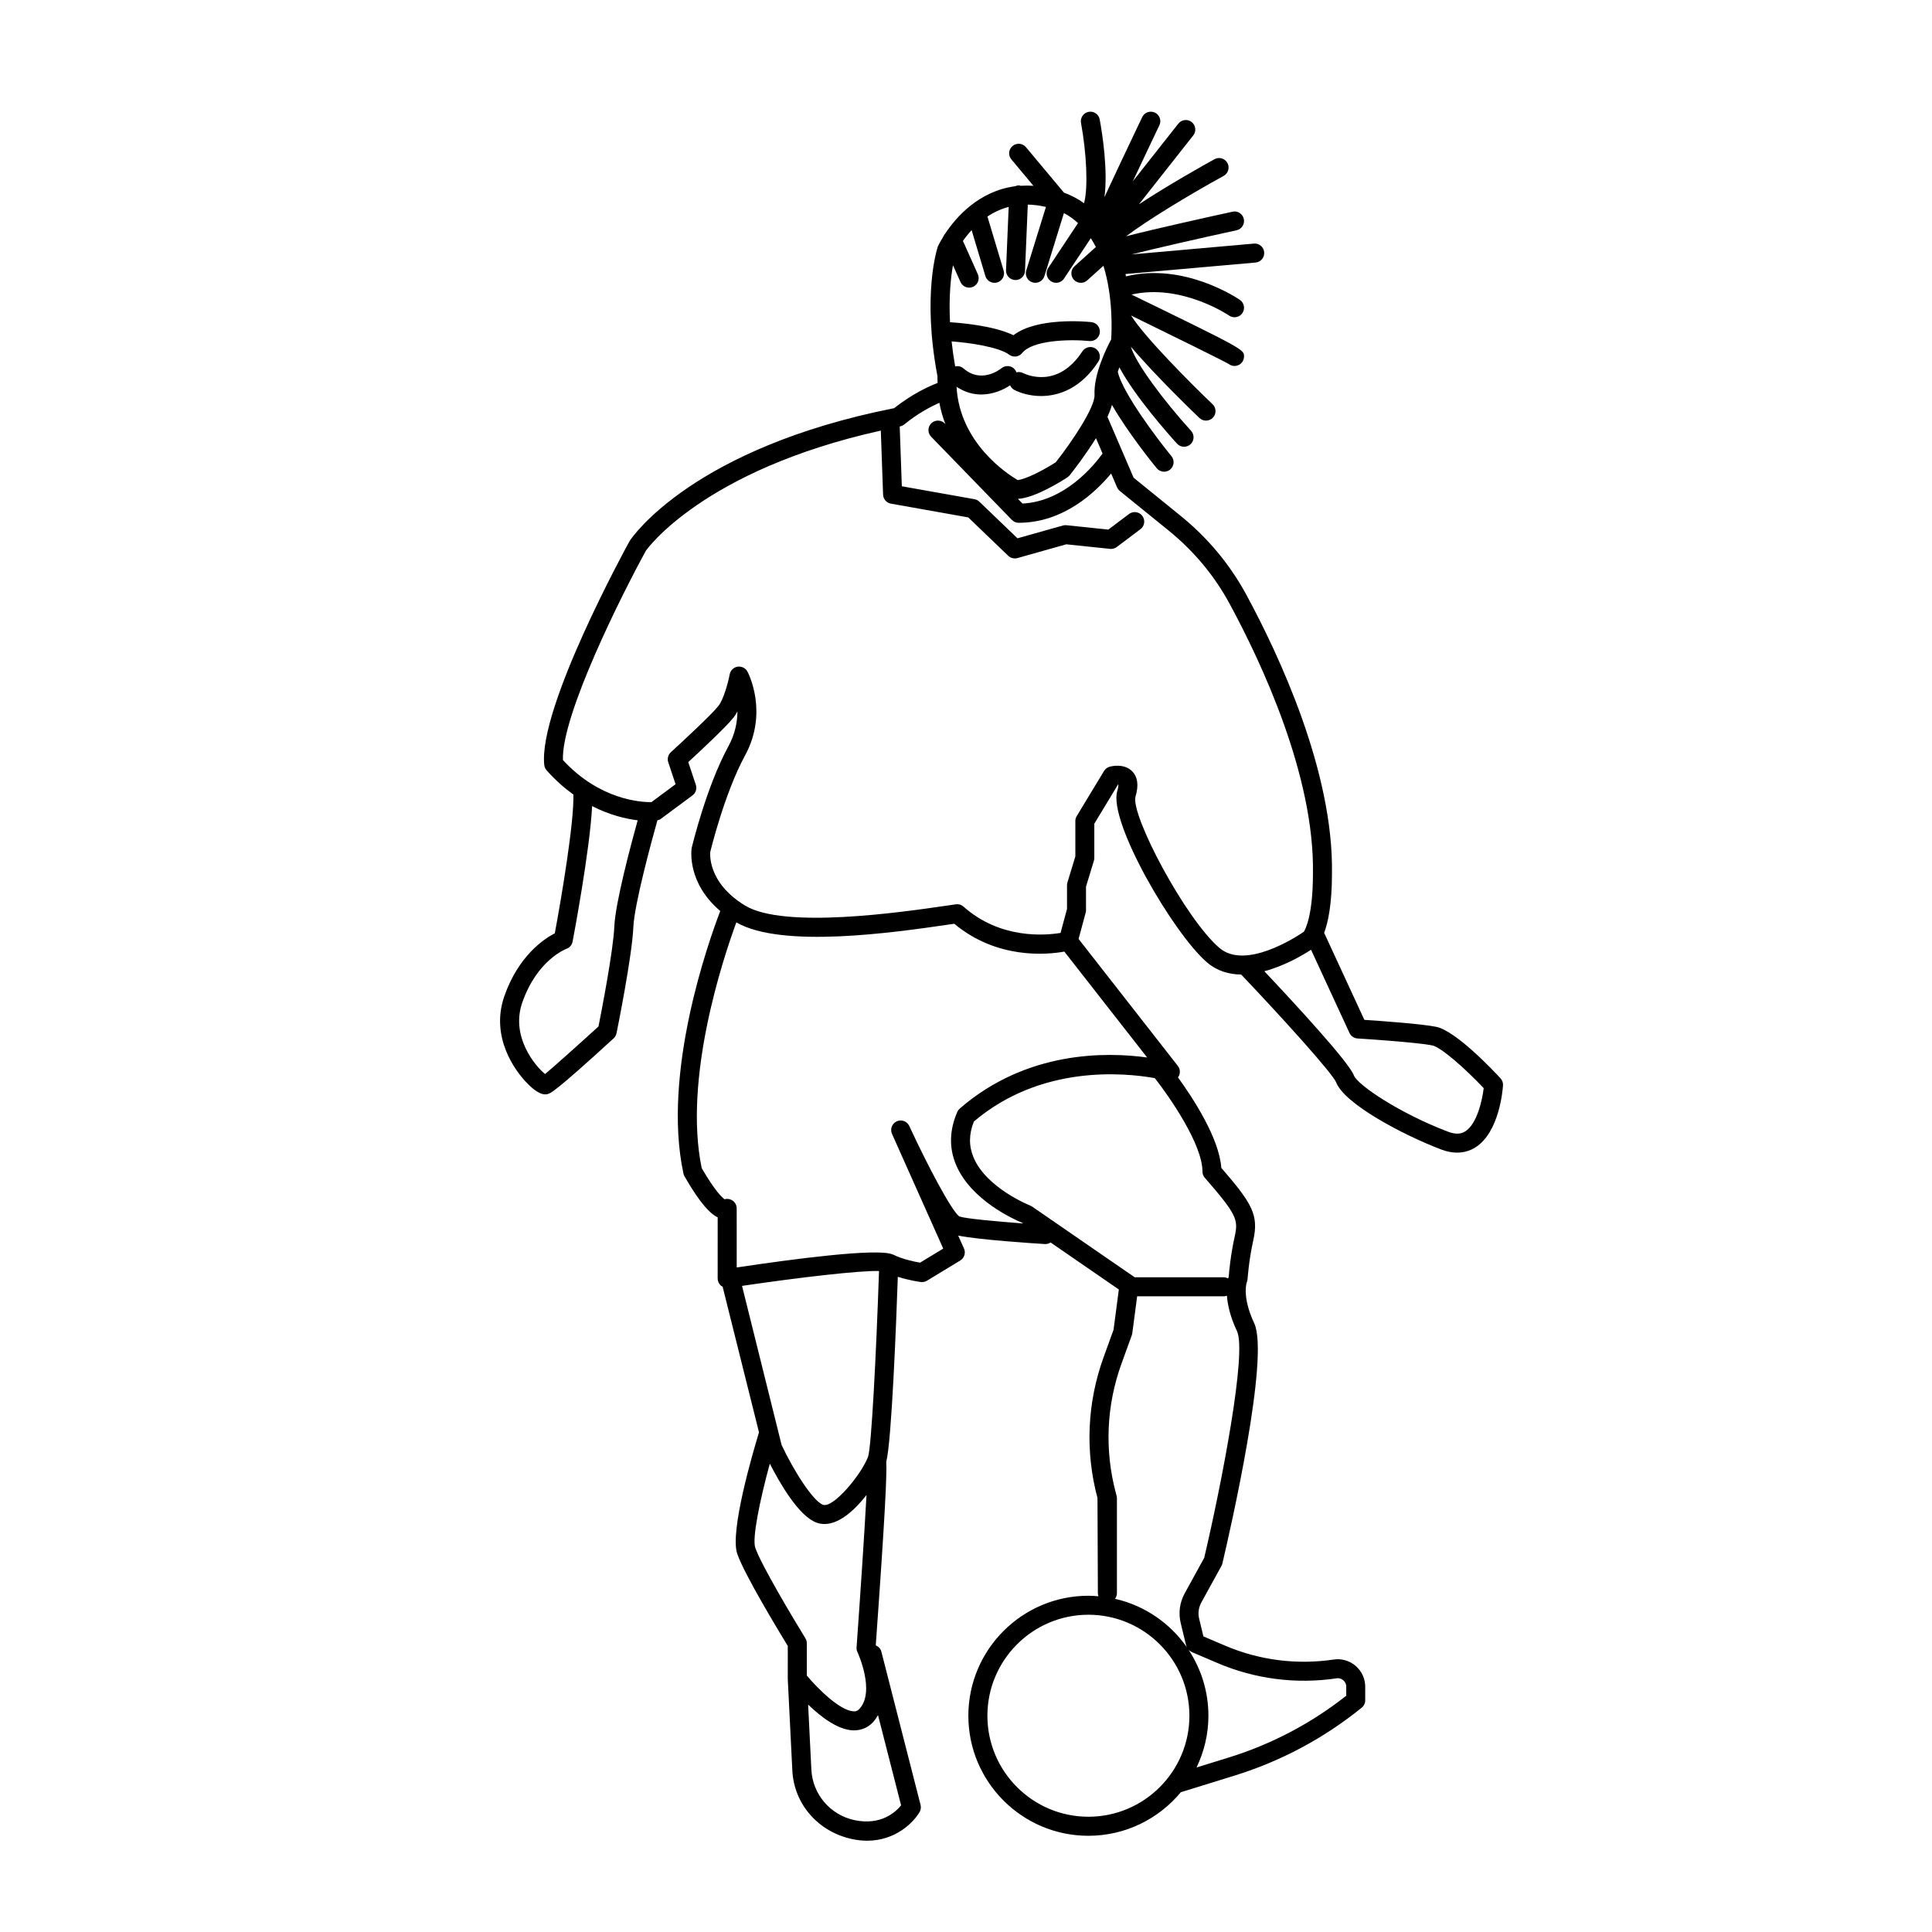 <?xml version="1.0" encoding="UTF-8"?>
<!-- Uploaded to: SVG Repo, www.svgrepo.com, Generator: SVG Repo Mixer Tools -->
<svg fill="#000000" width="800px" height="800px" version="1.1" viewBox="144 144 512 512" xmlns="http://www.w3.org/2000/svg">
 <path d="m541.66 429.78c-1.934-2.098-11.844-12.621-17.102-13.672-3.996-0.801-14.945-1.57-18.988-1.836l-10.656-23.062c1.027-2.754 2.074-7.508 2.07-15.727 0.441-26.973-14.012-57.828-22.664-73.824-4.363-8.062-10.23-15.109-17.438-20.953l-12.461-10.109-6.93-16.117c0.5-1.109 0.906-2.18 1.184-3.184 4.262 7.41 10.852 15.547 11.875 16.793 0.496 0.602 1.219 0.918 1.949 0.918 0.562 0 1.125-0.188 1.594-0.57 1.074-0.879 1.234-2.469 0.352-3.543-3.617-4.414-12.969-16.762-14.219-22.371 0.137-0.398 0.266-0.793 0.414-1.18 4.195 7.828 13.066 17.789 15.285 20.23 0.5 0.547 1.18 0.824 1.863 0.824 0.605 0 1.211-0.215 1.695-0.656 1.027-0.938 1.105-2.531 0.168-3.559-7.18-7.891-14.758-18.031-15.957-22.312 6.84 8.086 17.586 18.344 18.176 18.906 0.488 0.461 1.113 0.691 1.738 0.691 0.664 0 1.328-0.262 1.824-0.781 0.961-1.008 0.922-2.602-0.09-3.562-4.91-4.672-17.926-17.617-21.59-23.508 10.531 5.141 24.168 11.848 25.867 12.84 0.43 0.328 0.965 0.527 1.543 0.527 1.391 0 2.519-1.125 2.519-2.519 0-1.848-0.082-1.93-29.812-16.398 13.098-3.027 25.734 5.473 25.863 5.562 0.434 0.301 0.934 0.441 1.426 0.441 0.801 0 1.59-0.379 2.078-1.086 0.789-1.145 0.504-2.711-0.641-3.5-0.621-0.43-14.801-10.023-30.203-6.238-0.043-0.207-0.078-0.41-0.125-0.621l34.469-3.047c1.387-0.121 2.41-1.344 2.289-2.731-0.121-1.387-1.355-2.422-2.731-2.289l-32.426 2.867c6.418-1.613 17.578-4.164 27.832-6.398 1.359-0.297 2.223-1.637 1.922-2.996-0.297-1.359-1.645-2.242-2.996-1.922-5.402 1.176-19.781 4.348-28.168 6.496 5.379-4.082 15.988-10.57 25.828-15.996 1.219-0.672 1.66-2.203 0.988-3.426-0.676-1.219-2.199-1.656-3.426-0.988-2.781 1.535-12.191 6.801-20.023 11.953l14.402-18.262c0.859-1.094 0.676-2.676-0.418-3.539-1.094-0.859-2.672-0.668-3.539 0.418l-12.066 15.301c3.492-7.434 6.981-14.73 7.043-14.863 0.602-1.254 0.07-2.758-1.188-3.359-1.254-0.594-2.754-0.07-3.359 1.188-0.332 0.691-5.922 12.402-10.008 21.211 0.957-7.199-0.578-16.875-1.258-20.578-0.25-1.367-1.543-2.277-2.934-2.023-1.367 0.25-2.273 1.566-2.023 2.934 1.457 7.941 1.938 17.148 0.805 21.281-1.562-1.137-3.356-2.066-5.332-2.816l-10.062-12.035c-0.895-1.062-2.477-1.207-3.551-0.316-1.066 0.895-1.207 2.481-0.316 3.551l5.856 7.004c-1.168-0.082-2.297-0.082-3.387-0.008-0.145-0.031-0.273-0.098-0.422-0.105-0.383-0.012-0.746 0.086-1.086 0.234-9.594 1.289-15.613 8.199-18.461 12.5-0.238 0.25-0.426 0.543-0.543 0.863-0.906 1.465-1.395 2.492-1.43 2.582-0.176 0.512-4.215 12.742-0.109 34.375-0.023 0.621 0.023 1.203 0.035 1.805-2.356 0.906-6.731 2.894-11.512 6.68-53.145 10.531-69.297 33.965-70.07 35.145-0.992 1.805-24.297 44.324-22.652 59.426 0.055 0.52 0.273 1.008 0.621 1.398 2.32 2.621 4.719 4.719 7.09 6.426 0.234 7.293-3.223 27.68-4.918 36.766-2.906 1.504-9.637 5.988-13.371 16.656-3.867 11.055 3.188 19.969 5.438 22.441 2.812 3.078 4.461 3.598 5.379 3.598 0.297 0 0.52-0.055 0.676-0.098 0.703-0.176 1.879-0.469 17.465-14.754 0.391-0.359 0.66-0.832 0.766-1.355 0.168-0.832 4.137-20.438 4.457-28.105 0.254-6.066 4.906-23.078 6.379-28.324 0.273-0.082 0.559-0.129 0.793-0.301l8.5-6.297c0.875-0.648 1.234-1.789 0.887-2.82l-2.004-6.008c2.973-2.734 10.102-9.371 11.992-11.801 0.371-0.477 0.715-1.027 1.035-1.625-0.004 2.734-0.59 5.938-2.402 9.262-5.762 10.562-9.527 26.098-9.723 26.941-0.066 0.414-1.32 9.121 7.578 16.684-3.102 8.094-15.492 42.918-9.758 69.578 0.055 0.254 0.148 0.5 0.277 0.727 4.215 7.332 6.875 9.977 8.797 10.871l-0.004 16.215c0 0.734 0.32 1.434 0.879 1.91 0.129 0.109 0.285 0.172 0.434 0.254l9.641 38.605c-1.66 5.441-7.75 26.234-5.781 32.137 1.785 5.352 11.352 21.113 13.41 24.477l-0.004 8.73c0 0.023 0.012 0.043 0.012 0.066 0 0.02-0.012 0.039-0.008 0.059l1.207 24.176c0.441 8.812 6.793 16.234 15.902 18.156 1.375 0.289 2.68 0.422 3.918 0.422 7.41 0 12.23-4.715 13.902-7.609 0.328-0.57 0.422-1.246 0.258-1.883l-10.391-40.621c-0.203-0.797-0.781-1.363-1.484-1.656 2.527-35.219 2.961-45.383 2.785-48.656 1.418-5.375 2.637-36.727 3.062-49.012 3.113 0.984 5.945 1.355 6.109 1.375 0.57 0.07 1.137-0.051 1.617-0.348l8.816-5.352c1.086-0.656 1.512-2.019 0.992-3.18l-1.531-3.426c5.625 1.133 19.902 2.055 23.008 2.246 0.57 0.023 1.062-0.156 1.484-0.418l18.078 12.461-1.402 10.664-2.629 7.254c-4.367 12.055-4.934 24.973-1.629 37.355l0.105 25.254c0 0.273 0.074 0.52 0.156 0.766-0.883-0.074-1.773-0.133-2.676-0.133-17.539 0-31.805 14.266-31.805 31.805 0 17.539 14.266 31.805 31.805 31.805 9.844 0 18.656-4.496 24.492-11.543l14.117-4.363c12.375-3.828 23.754-9.895 33.82-18.035 0.594-0.48 0.938-1.199 0.938-1.961v-3.598c0-2.121-0.922-4.137-2.531-5.519-1.605-1.387-3.742-2.012-5.832-1.688-9.758 1.457-19.719 0.184-28.797-3.691l-5.719-2.438-1.133-4.703c-0.348-1.449-0.145-2.965 0.574-4.277l5.34-9.711c0.109-0.199 0.195-0.414 0.246-0.633 2.137-9.082 12.586-54.832 8.43-63.68-3.332-7.106-1.973-10.801-1.977-10.801 0.125-0.277 0.199-0.578 0.219-0.883 0.004-0.051 0.316-4.906 1.52-10.316 1.48-6.664-0.281-9.707-8.48-19.164-0.555-7.867-7.488-18.473-11.492-23.996 0.02-0.027 0.059-0.031 0.078-0.062 0.609-0.906 0.566-2.098-0.102-2.961l-26.305-33.645 1.879-6.973c0.059-0.215 0.086-0.434 0.086-0.656v-6.238l2.098-6.883c0.07-0.238 0.105-0.484 0.105-0.734v-9.059l6.324-10.453c0.004-0.004 0.012-0.012 0.012-0.016l0.004-0.008c0.02 0.074 0.121 0.562-0.254 1.809-2.441 8.145 14.926 37.844 23.789 45.43 2.688 2.301 5.832 3.176 9.047 3.211 11.738 12.352 24.18 26.207 25.16 28.562 2.231 5.797 17.973 14.062 27.91 17.824 1.543 0.586 2.934 0.812 4.156 0.812 2.125 0 3.766-0.691 4.91-1.426 6.262-4.031 7.164-15.125 7.246-16.379 0.055-0.691-0.184-1.367-0.652-1.871zm-105.47-165.59c-2.285 3.184-10.059 12.699-21.219 13.258l-1.203-1.238c4.617-0.281 11.68-4.769 13.129-5.731 0.223-0.145 0.414-0.32 0.582-0.527 1.031-1.293 4.191-5.356 6.961-9.836zm-15.004-65.355-5.219 16.848c-0.41 1.328 0.332 2.742 1.66 3.152 0.25 0.074 0.5 0.109 0.746 0.109 1.074 0 2.07-0.695 2.406-1.773l5.172-16.703c1.406 0.723 2.621 1.641 3.738 2.652l-7.906 11.91c-0.77 1.16-0.453 2.723 0.707 3.492 0.426 0.289 0.91 0.422 1.387 0.422 0.816 0 1.617-0.395 2.102-1.125l7.094-10.691c0.484 0.75 0.938 1.523 1.344 2.328l-5.66 5.102c-1.035 0.934-1.117 2.523-0.188 3.559 0.496 0.555 1.184 0.832 1.871 0.832 0.602 0 1.207-0.215 1.684-0.648l4.297-3.871c2.602 8.391 2.195 17.359 2.047 19.531-1.105 2.055-4.668 9.133-4.41 14.707 0.148 3.191-5.832 12.227-10.27 17.832-3.473 2.246-8.008 4.512-10.102 4.719-2.797-1.641-15.367-9.848-16.191-24.719 2.188 1.449 4.422 2.047 6.519 2.047 3.113 0 5.852-1.207 7.68-2.445 0.223 0.504 0.578 0.953 1.105 1.223 1.688 0.875 4.211 1.625 7.094 1.625 4.797 0 10.59-2.074 15.172-9.094 0.762-1.168 0.43-2.727-0.734-3.488-1.16-0.75-2.723-0.43-3.488 0.734-6.516 9.988-14.801 6.219-15.738 5.75-0.566-0.293-1.184-0.324-1.75-0.18-0.094-0.258-0.207-0.512-0.391-0.738-0.875-1.074-2.457-1.238-3.539-0.367-0.543 0.434-5.434 4.144-10.109 0.055-0.625-0.551-1.438-0.691-2.188-0.523-0.402-2.328-0.723-4.547-0.941-6.625 4.981 0.359 12.539 1.512 15.254 3.516 0.449 0.332 0.973 0.492 1.492 0.492 0.742 0 1.477-0.328 1.977-0.953 2.648-3.332 12.324-3.703 17.797-3.152 1.379 0.129 2.617-0.867 2.762-2.254 0.137-1.387-0.867-2.621-2.254-2.762-1.578-0.164-14.434-1.293-20.641 3.473-5.297-2.574-14.191-3.281-16.812-3.441-0.352-7.074 0.254-12.125 0.789-15.109l1.988 4.449c0.418 0.938 1.34 1.492 2.301 1.492 0.344 0 0.691-0.07 1.027-0.219 1.27-0.566 1.84-2.059 1.273-3.328l-3.949-8.828c0.613-0.887 1.379-1.863 2.301-2.859l3.652 12.18c0.332 1.074 1.336 1.777 2.418 1.777 0.238 0 0.48-0.035 0.723-0.105 1.332-0.402 2.09-1.805 1.691-3.137l-4.297-14.328c1.625-1.078 3.496-1.984 5.633-2.551l-0.707 16.762c-0.059 1.391 1.02 2.562 2.41 2.621 0.035 0.004 0.07 0.004 0.109 0.004 1.34 0 2.457-1.059 2.516-2.414l0.738-17.578c1.504 0.016 3.109 0.227 4.809 0.617zm-114.38 190.67c-0.27 6.434-3.445 22.715-4.199 26.516-5.832 5.332-12.207 10.988-14.152 12.609-2.606-2.082-9.203-9.93-6.035-18.977 3.914-11.184 11.395-14.09 11.691-14.203 0.84-0.301 1.461-1.023 1.629-1.898 0.215-1.129 4.578-24.145 5.18-35.93 4.695 2.41 8.988 3.391 12.07 3.769-1.812 6.527-5.93 21.934-6.184 28.113zm67.234 140.58c-1.844 4.801-9.246 13.645-11.922 12.699-2.68-0.945-7.875-9.203-10.988-15.863l-10.48-42.148c15.246-2.25 31.141-4.086 36.301-3.945-0.762 22.332-2.008 46.617-2.91 49.258zm-29.898 24.039c-0.816-2.457 1.133-12.207 3.867-22.246 2.637 5.164 7.715 13.992 12.43 15.656 0.68 0.238 1.367 0.348 2.059 0.348 4 0 8.051-3.742 11.133-7.68-0.566 10.523-1.754 28.129-2.633 40.355-0.031 0.434 0.051 0.871 0.238 1.266 0.051 0.105 4.844 10.527 0.453 15.125-0.422 0.434-0.863 0.609-1.488 0.574-3.461-0.156-9.188-5.644-12.387-9.492v-8.547c0-0.469-0.129-0.926-0.375-1.32-3.195-5.188-11.82-19.617-13.297-24.039zm26.324 72.234c-6.414-1.352-11.121-6.852-11.445-13.379l-0.859-17.242c3.316 3.184 7.773 6.633 11.812 6.82 0.121 0.004 0.242 0.008 0.359 0.008 1.938 0 3.664-0.734 5-2.137 0.562-0.586 0.949-1.246 1.348-1.902l6.117 23.914c-1.348 1.676-5.25 5.41-12.332 3.918zm61.973-0.902c-14.758 0-26.766-12.008-26.766-26.766s12.008-26.766 26.766-26.766c14.758 0 26.766 12.008 26.766 26.766s-12.008 26.766-26.766 26.766zm65.75-36.68c0.883-0.137 1.508 0.27 1.797 0.52 0.293 0.25 0.785 0.805 0.785 1.703v2.387c-9.332 7.359-19.828 12.875-31.207 16.395l-8.469 2.617c1.996-4.16 3.148-8.793 3.148-13.707 0-6.434-1.934-12.414-5.227-17.426 0.023 0.023 0.059 0.035 0.082 0.055 0.156 0.141 0.328 0.254 0.512 0.352 0.066 0.035 0.113 0.094 0.184 0.125l6.879 2.934c9.934 4.242 20.836 5.633 31.516 4.047zm-35.059-31.934-5.172 9.41c-1.328 2.414-1.703 5.211-1.055 7.887l1.434 5.934c0.016 0.066 0.059 0.117 0.078 0.18 0.031 0.094 0.059 0.184 0.102 0.273-4.461-6.383-11.195-11.043-19.02-12.824 0.289-0.414 0.5-0.895 0.5-1.445v-25.191c0-0.219-0.031-0.434-0.082-0.648l-0.195-0.727c-3.039-11.387-2.519-23.258 1.5-34.34l2.723-7.512c0.062-0.172 0.105-0.348 0.129-0.527l1.285-9.773h22.98c0.289 0 0.555-0.074 0.812-0.164 0.172 2.406 0.855 5.547 2.676 9.422 2.621 5.582-3.91 39.641-8.695 60.047zm0.16-100.71c8.445 9.695 8.906 11.098 7.941 15.43-1.102 4.969-1.504 9.418-1.602 10.719-0.047 0.141-0.098 0.336-0.148 0.527-0.348-0.18-0.727-0.309-1.145-0.309h-23.621l-27.223-18.762c-0.082-0.059-0.184-0.07-0.27-0.117-0.086-0.047-0.148-0.121-0.246-0.156-0.117-0.043-11.617-4.629-14.996-12.777-1.258-3.039-1.223-6.148 0.117-9.484 17.715-15.012 39.641-12.969 47.941-11.488 3.977 5.062 12.629 17.57 12.629 24.762 0 0.609 0.219 1.195 0.621 1.656zm-64.934-18.359c-0.281 0.246-0.508 0.551-0.656 0.895-2.098 4.801-2.219 9.5-0.363 13.969 3.93 9.449 15.516 14.574 17.523 15.406l0.273 0.188c-7.203-0.539-15.312-1.293-16.902-1.855-1.996-1.367-8.434-13.504-13.254-23.969-0.582-1.254-2.066-1.816-3.328-1.242-1.262 0.574-1.824 2.055-1.258 3.324l13.578 30.402-6.137 3.727c-1.488-0.254-4.672-0.898-7.164-2.144-0.012-0.004-0.031-0.008-0.043-0.012-0.051-0.023-0.109-0.031-0.164-0.051-4.144-1.676-26.363 1.254-41.223 3.484l-0.004-15.656c0-1.109-0.727-2.09-1.789-2.41-0.477-0.145-0.973-0.145-1.434-0.008-0.727-0.539-2.629-2.359-6.051-8.254-4.934-23.816 5.688-55.633 9.18-65.125 12.062 6.988 41.816 2.68 56.176 0.594l1.574-0.227c11.414 9.492 24.586 8.199 29.172 7.375l21.949 28.066c-10.688-1.488-31.891-1.875-49.656 13.523zm46.574-82.707c0.875-2.922 0.578-5.164-0.887-6.66-2.156-2.199-5.594-1.324-5.981-1.215-0.621 0.172-1.148 0.574-1.48 1.125l-7.242 11.965c-0.238 0.395-0.363 0.844-0.363 1.305v9.387l-2.098 6.883c-0.07 0.242-0.109 0.488-0.109 0.734v6.281l-1.711 6.363c-4 0.668-15.941 1.73-25.715-6.965-0.555-0.492-1.281-0.723-2.027-0.613l-2.723 0.391c-11.695 1.699-42.762 6.211-53.113-0.051-10.242-6.199-9.254-14.137-9.246-14.262 0.035-0.156 3.766-15.535 9.207-25.52 6.246-11.453 0.875-21.793 0.641-22.23-0.5-0.941-1.559-1.457-2.602-1.305-1.059 0.16-1.898 0.969-2.098 2.016-0.445 2.328-1.648 6.664-2.977 8.371-1.699 2.184-9.684 9.605-12.621 12.281-0.734 0.672-1.008 1.715-0.691 2.66l1.941 5.824-6.414 4.75c-2.773 0.012-13.664-0.566-23.438-11.16-0.434-11.914 15.703-44.039 21.996-55.484 0.148-0.223 15.043-21.34 62.246-31.82l0.602 16.965c0.043 1.188 0.906 2.184 2.078 2.391l20.488 3.644 10.602 10.176c0.477 0.457 1.102 0.699 1.746 0.699 0.23 0 0.457-0.031 0.684-0.094l12.953-3.648 11.602 1.207c0.637 0.078 1.266-0.109 1.777-0.492l6.277-4.723c1.113-0.836 1.332-2.414 0.496-3.527-0.832-1.105-2.41-1.332-3.527-0.496l-5.484 4.129-11.098-1.156c-0.316-0.031-0.633-0.004-0.945 0.078l-12.031 3.387-10.109-9.707c-0.359-0.344-0.812-0.574-1.305-0.66l-19.234-3.422-0.562-15.848c0.035-0.008 0.066-0.016 0.105-0.023 0.406-0.078 0.789-0.258 1.105-0.52 3.625-2.949 7.039-4.727 9.301-5.723 0.367 2.012 0.926 3.887 1.602 5.652l-0.168-0.176c-0.973-1-2.566-1.023-3.562-0.055-1 0.969-1.023 2.562-0.055 3.562l21.391 22.043c0.004 0.004 0.012 0.004 0.016 0.012 0.234 0.238 0.512 0.43 0.824 0.559 0.309 0.129 0.641 0.195 0.973 0.195 11.883 0 20.406-8.125 24.496-13.066l1.578 3.672c0.164 0.375 0.41 0.707 0.727 0.961l12.945 10.5c6.691 5.426 12.137 11.965 16.176 19.438 8.422 15.559 22.48 45.516 22.059 71.387 0.008 10.898-1.93 14.711-2.402 15.48-2.106 1.445-15.5 10.184-22.379 4.297-9.09-7.777-23.66-35.398-22.234-40.148zm87.422 88.73c-0.785 0.504-2.102 1.07-4.559 0.137-12.855-4.863-24.023-12.406-24.988-14.922-1.398-3.641-15.934-19.336-23.746-27.621 5.277-1.398 9.98-4.121 12.379-5.699l10.191 22.059c0.391 0.84 1.207 1.398 2.133 1.457 0.152 0.012 15.312 0.945 19.812 1.844 2.297 0.461 8.672 6.078 13.621 11.324-0.387 3.164-1.742 9.434-4.844 11.422z"/>
</svg>